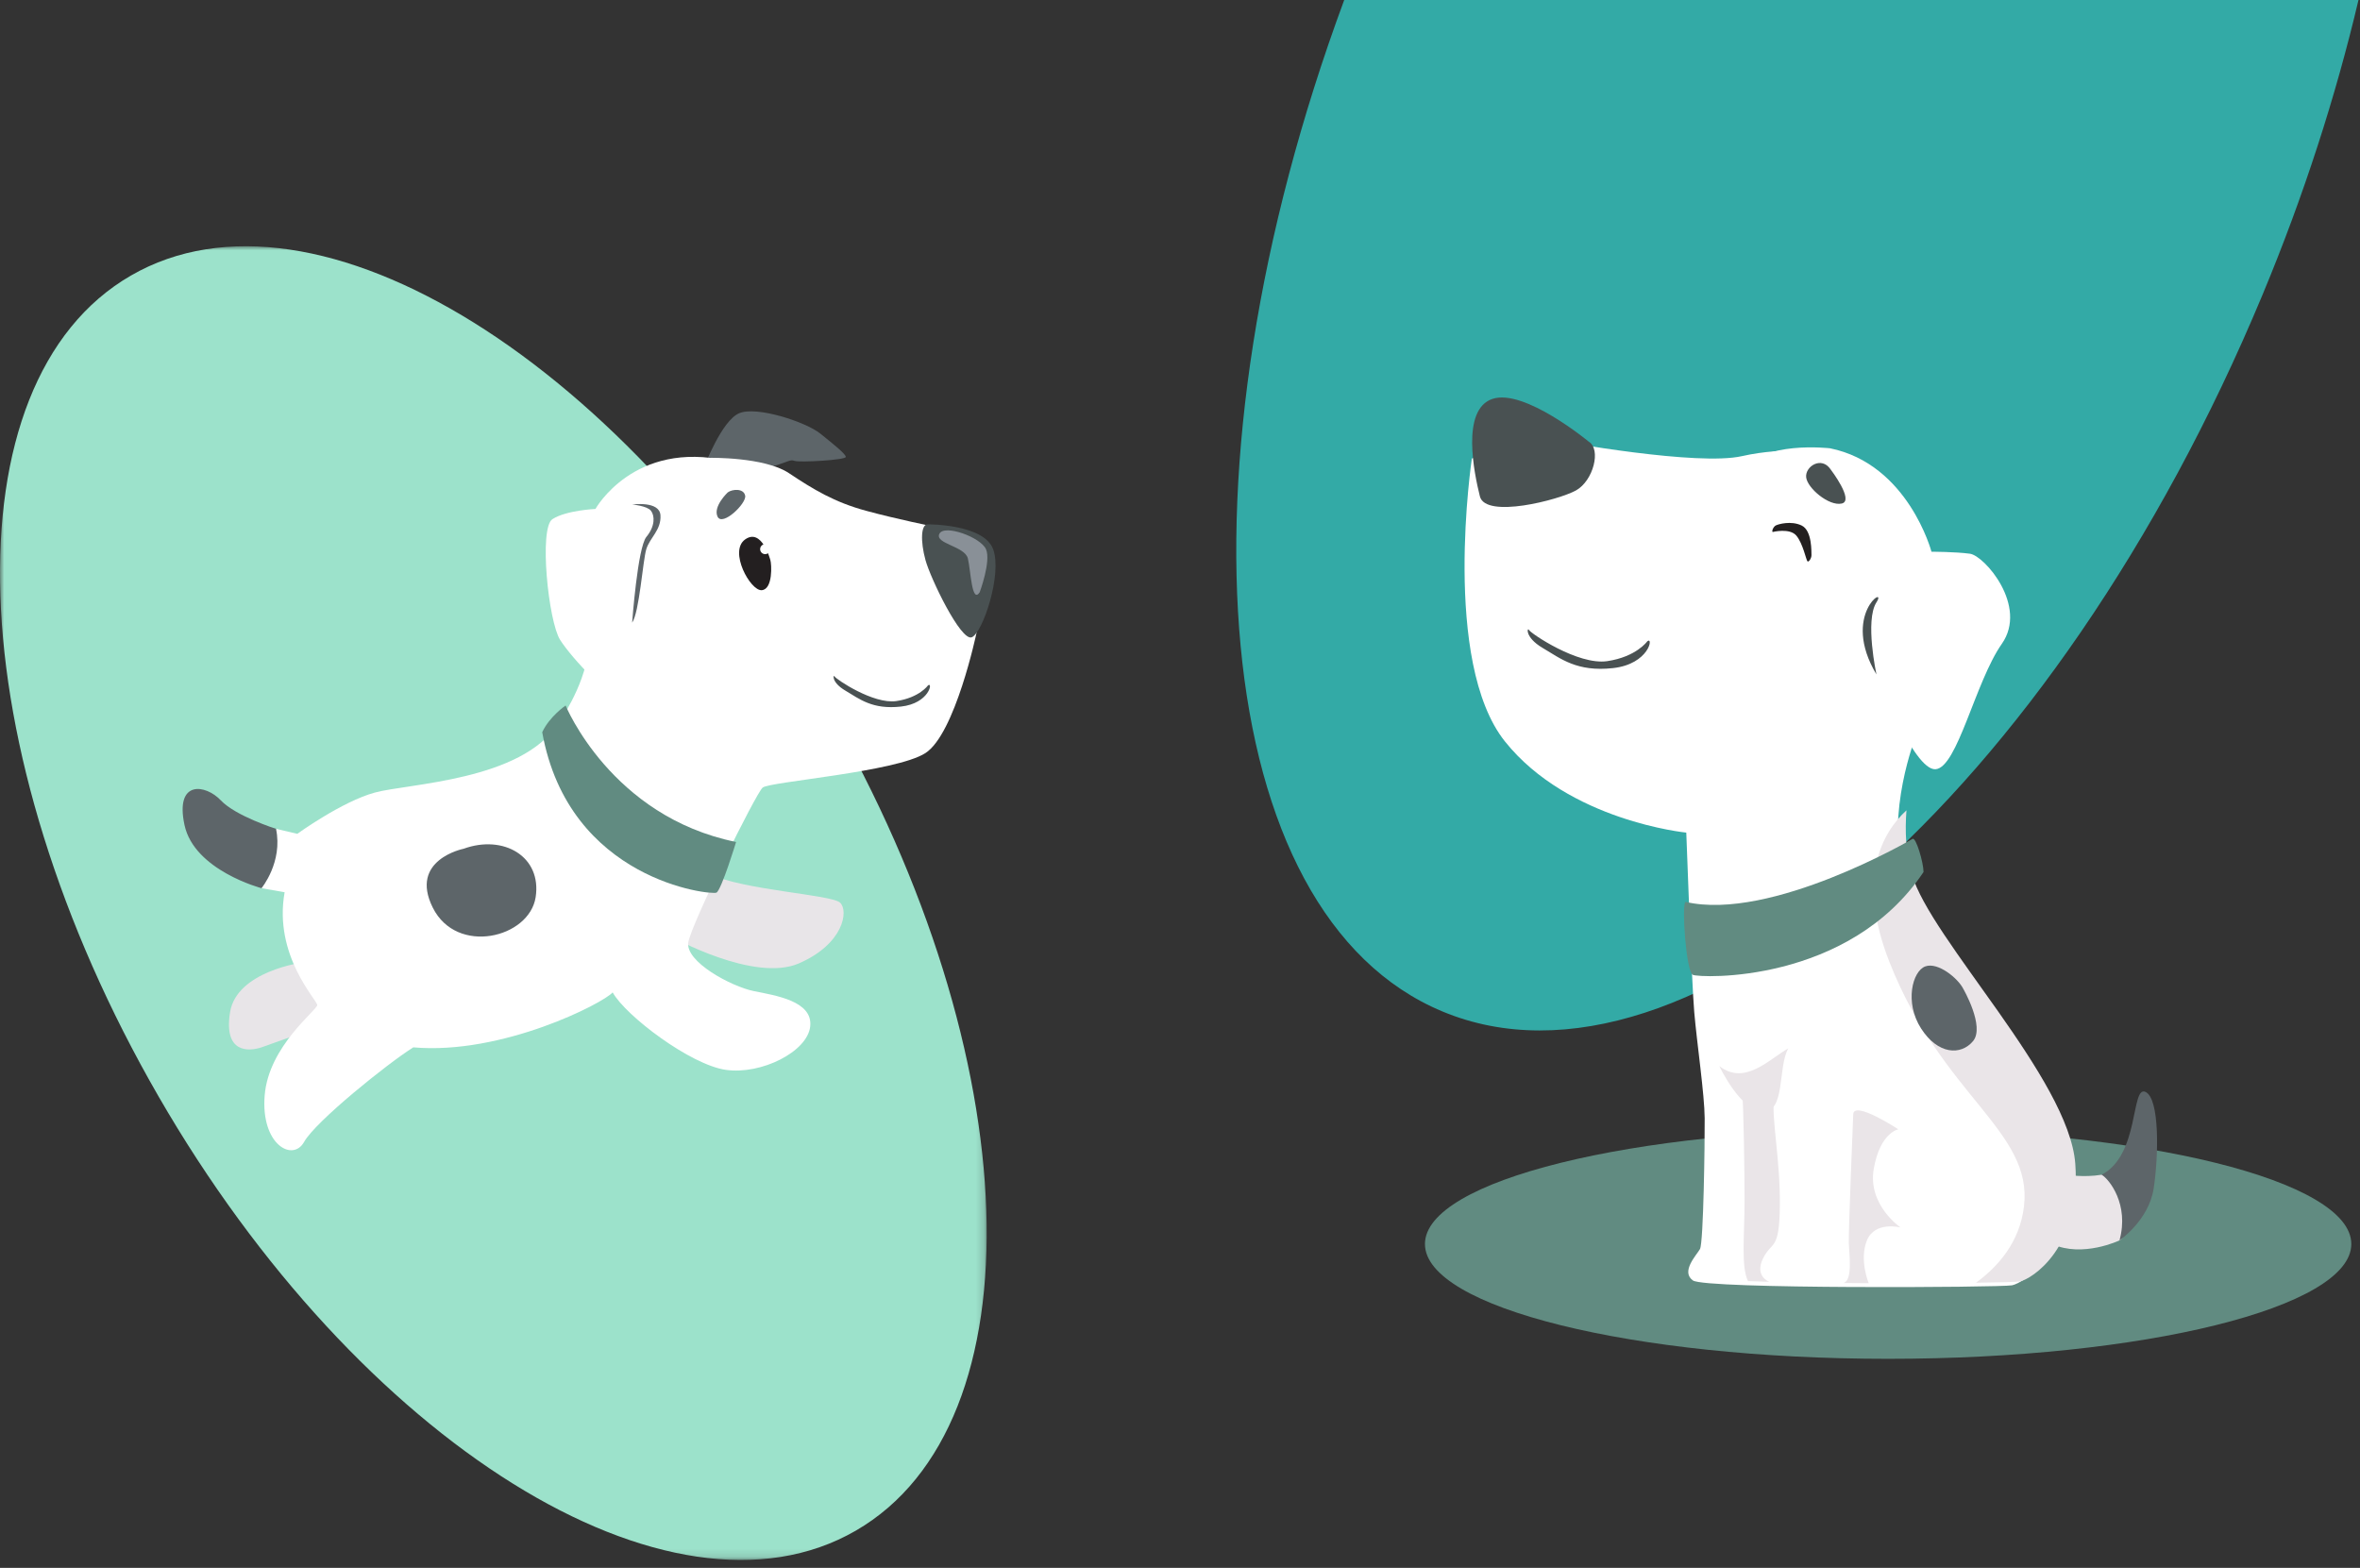 <svg width="289" height="192" viewBox="0 0 289 192" xmlns="http://www.w3.org/2000/svg" xmlns:xlink="http://www.w3.org/1999/xlink">
    <rect x="0" y="0" width="289" height="192" fill="#333333" stroke="none"/>
    <defs>
        <path id="wydqdtlwna" d="M0 0h120.827v160.876H0z"/>
    </defs>
    <g fill="none" fill-rule="evenodd">
        <g transform="translate(0 30.154)">
            <mask id="fb6rsowwvb" fill="#fff">
                <use xlink:href="#wydqdtlwna"/>
            </mask>
            <path d="M101.413 56.767c24.506 42.445 26.016 87.452 3.373 100.525-22.643 13.073-60.865-10.738-85.371-53.183C-5.091 61.663-6.601 16.657 16.042 3.584c22.643-13.073 60.865 10.738 85.37 53.183" fill="#9CE2CB" mask="url(#fb6rsowwvb)"/>
        </g>
        <path d="M176.639 123.861c30.05 12.521 75.006-26.758 100.41-87.731 5.094-12.225 8.996-24.386 11.766-36.13H164.609c-21.335 57.653-16.504 111.972 12.03 123.861" fill="#33AAA6"/>
        <path d="M174.497 152.338c0 7.764 25.394 14.058 56.719 14.058 31.326 0 56.72-6.294 56.72-14.058s-25.394-14.058-56.72-14.058c-31.325 0-56.72 6.294-56.72 14.058" fill="#618B81"/>
        <path d="M223.469 55.444s-4.737-.81-10.15.412c-5.414 1.222-21.763-1.7-24.199-2.188-2.436-.488-8.879 2.484-8.879 2.484s-3.735 24.908 4.06 34.653c7.797 9.745 22.197 11.153 22.197 11.153s.65 18.16.974 21.964c.325 3.804 1.259 10.084 1.279 13.008.021 2.923-.142 15.266-.575 16.024-.433.758-2.382 2.761-.866 3.844 1.515 1.083 37.733.866 39.087.595 1.353-.27 7.525-4.006 6.767-14.4s-17.749-27.528-20.027-35.487c-2.278-7.958 1.458-17.296 1.458-17.296l-11.126-34.766z" fill="#FFF"/>
        <path d="M233.462 99.23c-.193 2.503-.091 5.222.647 7.801 2.277 7.958 19.269 25.093 20.026 35.487.758 10.394-5.413 14.13-6.767 14.4-.303.061-2.368.12-5.393.16 2.67-1.943 5.362-4.944 5.88-9.363 1.086-9.25-9.961-13.427-16.457-29.857-4.096-10.358-.875-15.926 2.064-18.629" fill="#EAE5E8"/>
        <path d="M253.091 143.855s2.03.365 4.263 0c2.233-.366 3.411 3.817 3.209 5.766-.203 1.948-1.015 2.273-1.015 2.273s-4.507 2.152-8.244.447c-3.736-1.705 1.787-8.486 1.787-8.486" fill="#EAE5E8"/>
        <path d="M201.729 78.526s-1.34 1.908-4.913 2.436c-3.573.528-9.38-3.411-9.583-3.817-.202-.405-.567.873 1.666 2.193 2.233 1.32 4.202 2.964 8.627 2.476 4.426-.487 4.995-3.918 4.203-3.288M194.554 54.083s-7.889-6.538-11.787-5.237c-3.898 1.299-2.233 9.176-1.542 11.937.69 2.76 9.663.445 11.774-.732 2.112-1.177 3.11-5.035 1.555-5.968" fill="#495152"/>
        <path d="M224.101 54.895s-8.526-.974-10.476 2.842c-1.949 3.817-3.085 15.997 0 20.383 3.086 4.385 16.16 4.466 16.16 4.466s4.548 11.775 7.227 11.612c2.68-.162 4.873-10.718 8.121-15.347 3.248-4.63-2.11-10.8-3.898-11.044-1.786-.244-4.71-.244-4.71-.244s-2.842-10.72-12.424-12.668" fill="#FFF"/>
        <path d="M217.077 65.147s2.09-.528 2.903.447c.812.974 1.198 3.004 1.36 3.147.163.142.508-.427.487-.772-.02-.345.102-2.985-1.197-3.614-1.3-.629-2.903-.162-3.187 0-.285.163-.508.691-.366.792" fill="#231F20"/>
        <path d="M224.182 57.493s2.924 3.817 1.354 4.168c-1.57.353-4.223-1.894-4.358-3.22-.136-1.327 1.89-2.628 3.004-.948M229.785 82.586s-1.434-6.605 0-8.824c1.435-2.22-4.412 1.46 0 8.824" fill="#495152"/>
        <path d="M234.21 102.725s-17.336 10.15-27.812 7.714c-.487.378.08 8.527.894 8.933.812.406 19.083 1.137 28.259-12.587 0-1.137-.922-4.298-1.34-4.06" fill="#618B81"/>
        <path d="M240.396 121.05s2.707 4.655 1.218 6.442c-1.489 1.786-4.304 1.651-6.36-1.543-2.058-3.194-1.057-7.037.513-7.606 1.57-.568 4.004 1.48 4.63 2.707M259.547 151.894s3.573-2.436 4.182-6.334c.61-3.898.772-11.085-1.015-11.856-1.786-.77-.69 7.754-5.359 10.151.933.527 3.411 3.654 2.192 8.04" fill="#5D6569"/>
        <path d="M210.545 130.55s2.594 5.523 5.354 5.577c2.762.054 1.787-5.413 3.086-7.741-2.328 1.299-5.295 4.6-8.44 2.165" fill="#EAE5E8"/>
        <path d="M214.765 135.098s-1.43-1.31-1.41-1.137c.152 1.38.28 9.246.28 13.047 0 4.277-.453 8.048.418 9.871l2.604.086s-1.841-.665-.758-2.865 2.003-.812 2.057-6.497c.055-5.684-1.046-10.61-.712-13.209.334-2.599-2.48.704-2.48.704M226.943 136.452s-.595 14.4-.542 15.808c.055 1.408.488 4.527-.649 4.852l3.086.024s-1.192-2.846-.217-5.242c.974-2.395 4.115-1.583 4.115-1.583s-4.065-2.761-3.277-7.2c.786-4.44 3.006-4.818 3.006-4.818s-5.45-3.58-5.522-1.841" fill="#EAE5E8"/>
        <path d="M101.492 61.797s-3.884-3.81-7.287-4.569c2.238-.61 2.534-1.017 3.089-.794.554.22 6.399-.093 6.288-.5-.111-.407-1.387-1.442-3.144-2.848-1.757-1.407-7.779-3.404-9.928-2.48-2.15.925-4.258 6.53-4.313 6.64-.056.111 15.295 4.55 15.295 4.55" fill="#5D6569"/>
        <path d="M82.183 114.689s10.154 5.67 15.647 3.285c5.493-2.386 6.103-6.437 5.05-7.435-1.055-1-11.875-1.517-16.036-3.533-4.16-2.016-4.66 7.683-4.66 7.683M37.074 117.863s-8.101 1.054-8.905 6.103c-.805 5.049 2.302 4.802 3.856 4.288 1.553-.515 6.88-2.623 8.877-2.623 1.998 0-3.828-7.768-3.828-7.768" fill="#E8E5E8"/>
        <path d="M68.367 88.567s3.107-4.273 3.662-8.767c.555-4.494 14.882-23.737 14.882-23.737s6.702-.122 9.698 1.876c2.996 1.998 5.55 3.55 9.432 4.605 3.885 1.055 8.33 1.942 8.33 1.942l5.211 13.009s-2.61 12.404-6.272 14.734c-3.662 2.33-19.087 3.495-19.918 4.216-.833.722-8.657 16.535-9.1 18.92-.444 2.387 5.27 5.439 7.99 5.994 2.718.554 7.268 1.22 6.935 4.328-.333 3.107-5.993 5.936-10.32 5.326-4.328-.61-12.262-6.603-13.872-9.488-1.165 1.332-13.538 7.686-24.413 6.729-3.163 1.982-11.985 9.084-13.372 11.58-1.387 2.498-5.327.334-4.827-5.714s6.436-10.431 6.436-11.042c0-.61-5.382-6.047-3.995-13.815l-2.83-.5 1.776-7.268 2.608.61s5.437-3.94 9.488-5.05c4.05-1.11 17.977-1.441 22.471-8.488" fill="#FFF"/>
        <path d="M89.119 56.44s7.935 2.276 10.265 8.6c2.33 6.327-.055 13.817-5.687 15.26-5.632 1.442-12.734 1.442-16.285-4.051-.333 2.663-1.054 6.88-1.61 8.434-.554 1.553-5.77-4.051-7.212-6.326-1.443-2.274-2.608-13.693-.944-14.781 1.665-1.087 5.272-1.253 5.272-1.253s4.716-8.49 16.2-5.882" fill="#FFF"/>
        <path d="M94.334 68.574c-.018-.056-1.054-3.958-3.088-2.516-2.035 1.443.647 6.326 2.034 6.215 1.387-.111 1.213-3.205 1.054-3.7" fill="#231F20"/>
        <path d="M94.307 67.247a.61.61 0 1 1-1.22 0 .61.61 0 0 1 1.22 0" fill="#FFF"/>
        <path d="M89.119 60.297s-1.831 1.72-1.25 2.968c.585 1.249 3.553-1.608 3.386-2.552-.166-.943-1.581-.832-2.136-.416M77.411 76.249s.666-9.202 1.748-10.51c1.082-1.308 1.026-2.584.555-3.195-.472-.61-2.303-.761-2.303-.761s3.357-.487 3.468 1.316c.111 1.803-1.304 2.747-1.734 4.148-.43 1.4-.846 7.726-1.734 9.002" fill="#5D6569"/>
        <path d="M113.625 64.209c.117.005 6.843-.028 7.99 3.038 1.146 3.065-1.295 10.315-2.626 10.796-1.332.48-5.031-7.176-5.66-9.47-.629-2.293-.563-4.405.296-4.364" fill="#495152"/>
        <path d="M119.969 72.531s1.415-3.8.777-5.27c-.638-1.472-5.133-3.108-5.715-1.888-.583 1.221 3.135 1.5 3.495 3.025.36 1.525.472 5.576 1.443 4.133" fill="#899097"/>
        <path d="M69.265 86.392s5.56 13.607 20.874 16.714c0 0-1.79 5.867-2.4 6.2-.61.333-18.085-1.442-21.34-19.641.884-1.923 2.866-3.273 2.866-3.273" fill="#618B81"/>
        <path d="M33.8 101.495s-4.938-1.555-6.77-3.496c-1.83-1.941-5.631-2.552-4.438 3.025 1.193 5.576 9.433 7.74 9.433 7.74s2.635-3.191 1.775-7.27M56.77 103.936s-6.712 1.331-3.772 7.213c2.94 5.881 11.818 3.717 12.595-1.276.777-4.994-3.94-7.713-8.822-5.937" fill="#5D6569"/>
        <path d="M113.646 83.927s-1.058 1.507-3.88 1.923c-2.82.417-7.404-2.692-7.564-3.013-.16-.32-.45.69 1.314 1.73 1.763 1.043 3.318 2.342 6.812 1.957s3.943-3.094 3.318-2.597" fill="#495152"/>
    </g>
</svg>
